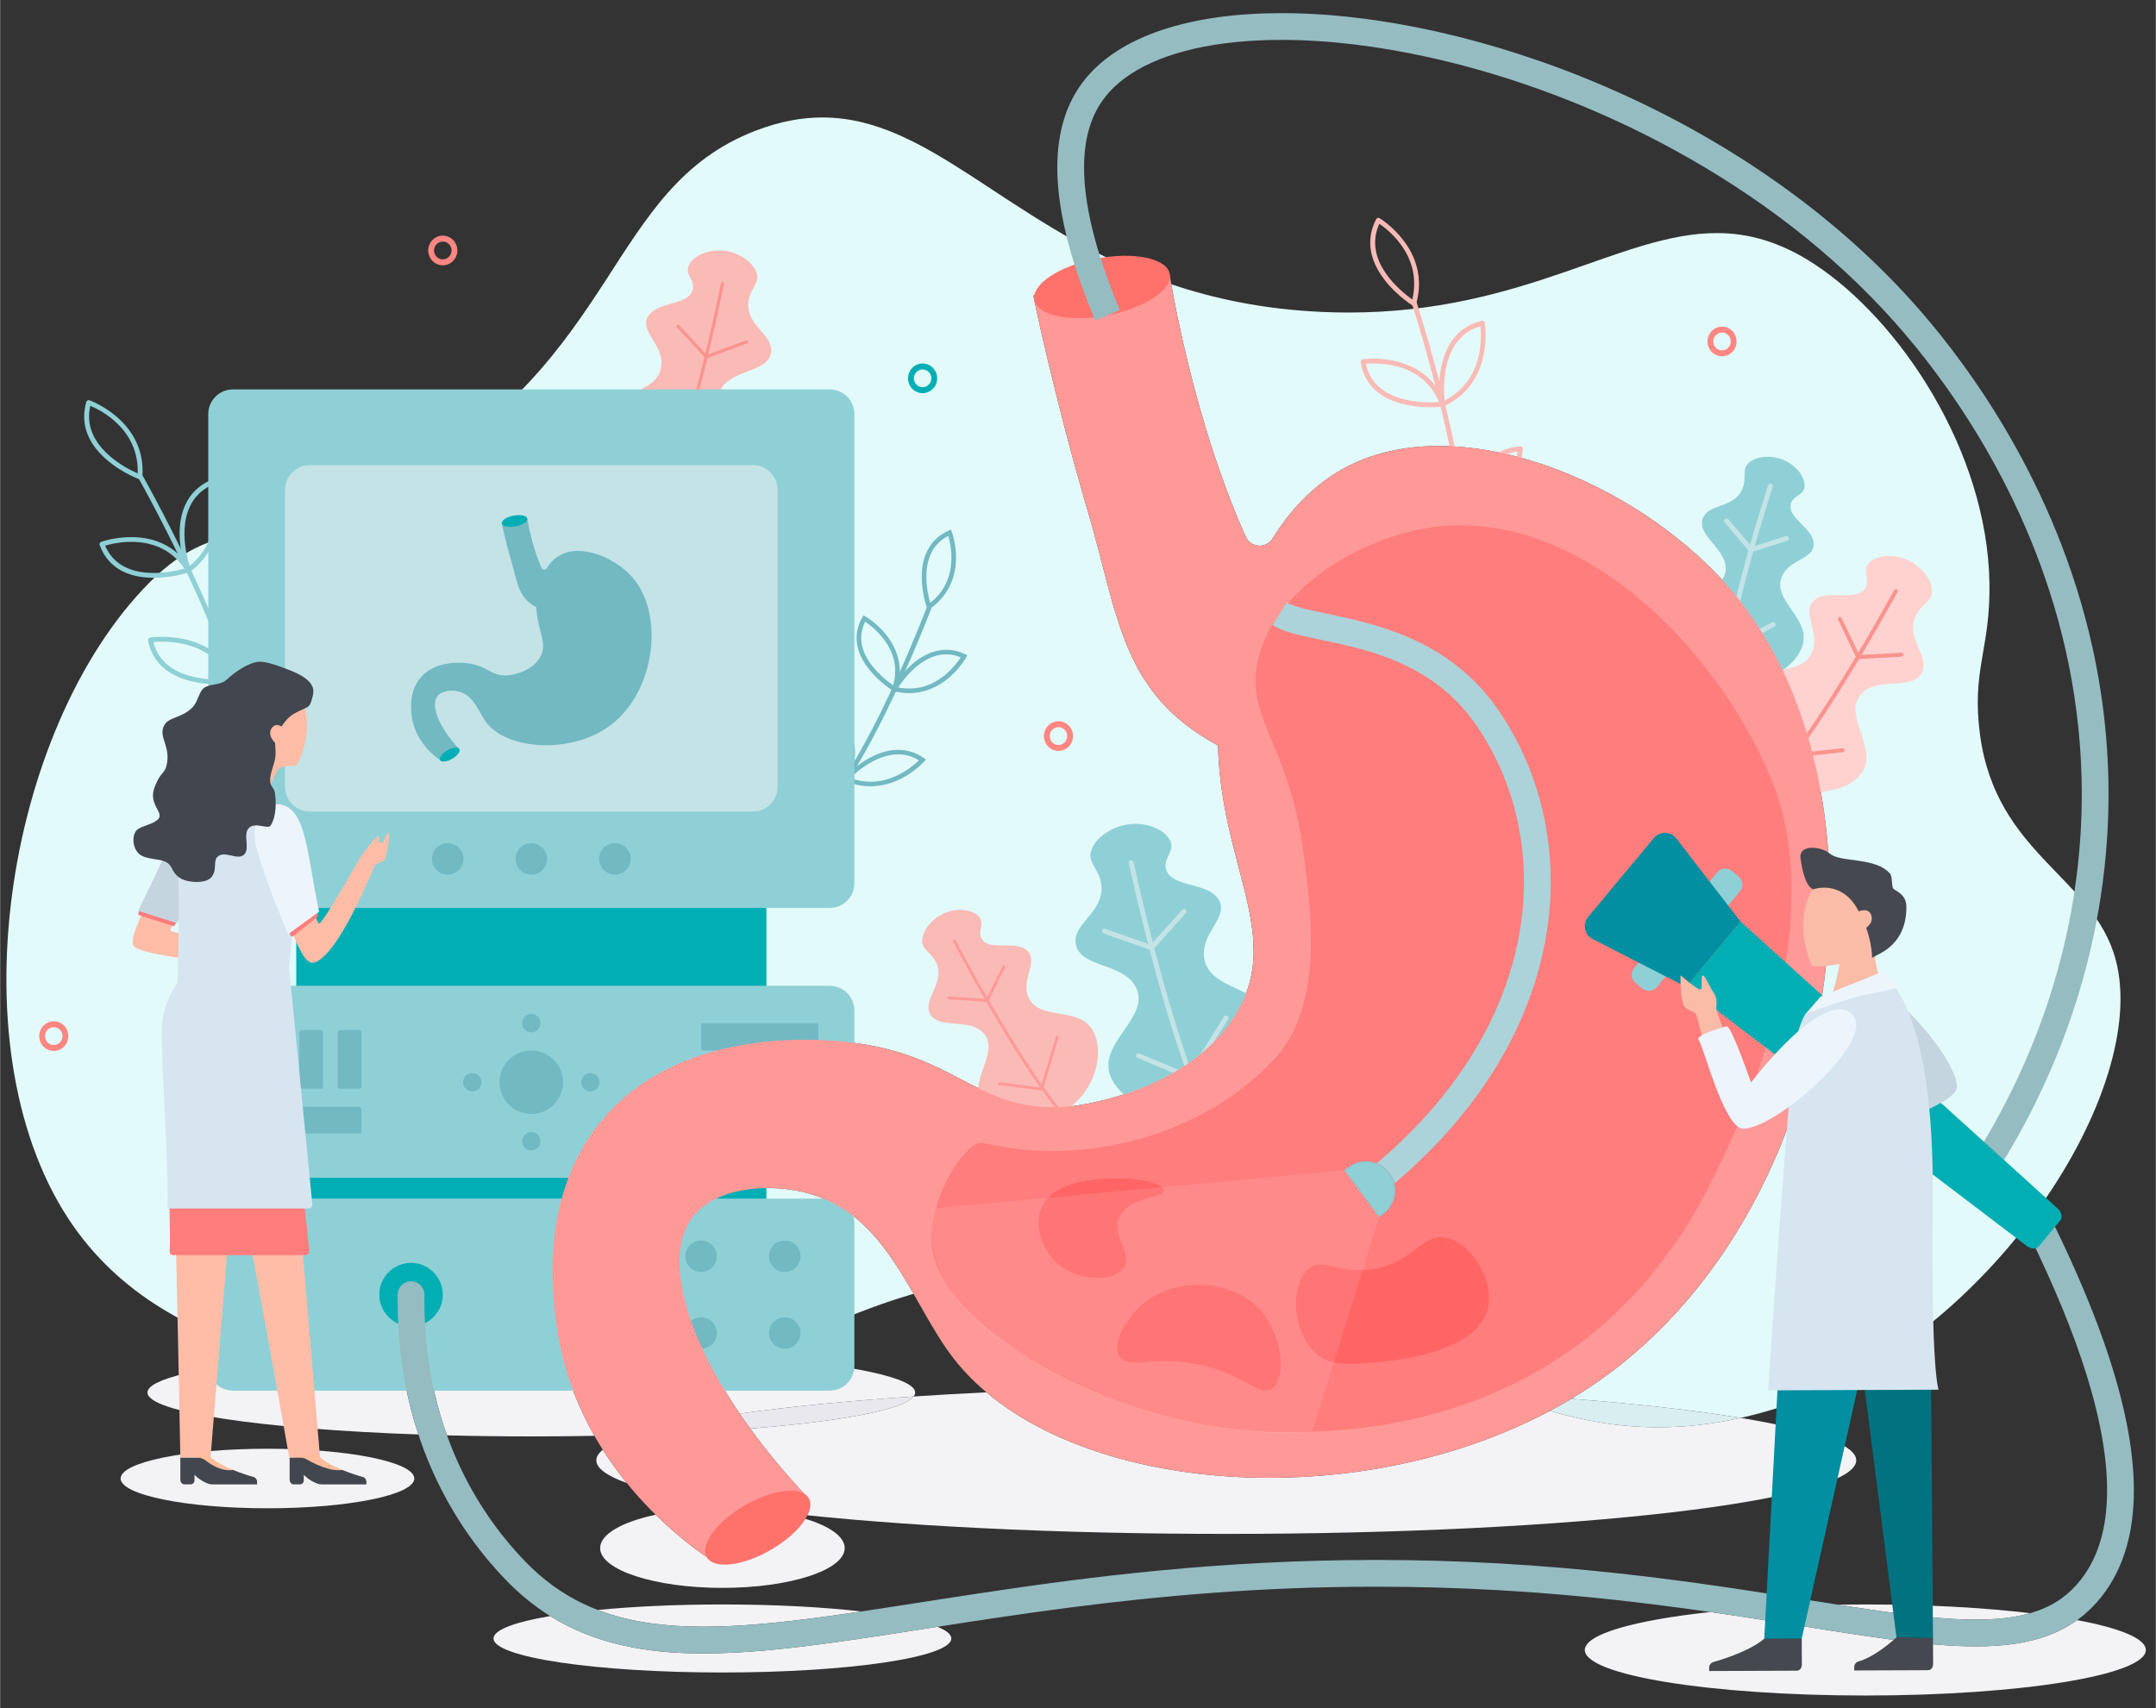 <?xml version="1.0" encoding="UTF-8"?> <!-- Creator: CorelDRAW 2020 (64-Bit) --> <svg xmlns="http://www.w3.org/2000/svg" xmlns:xlink="http://www.w3.org/1999/xlink" xmlns:xodm="http://www.corel.com/coreldraw/odm/2003" xml:space="preserve" width="969px" height="768px" style="shape-rendering:geometricPrecision; text-rendering:geometricPrecision; image-rendering:optimizeQuality; fill-rule:evenodd; clip-rule:evenodd" viewBox="0 0 969 768.11"><rect x="0" y="0" width="969" height="768.11" fill="#333333" stroke="none"/> <defs> <style type="text/css"> <![CDATA[ .fil25 {fill:#017280;fill-rule:nonzero} .fil26 {fill:#018FA1;fill-rule:nonzero} .fil2 {fill:#01AEB3;fill-rule:nonzero} .fil20 {fill:#42464E;fill-rule:nonzero} .fil24 {fill:#45484F;fill-rule:nonzero} .fil8 {fill:#72B9C2;fill-rule:nonzero} .fil5 {fill:#8FD0D6;fill-rule:nonzero} .fil22 {fill:#95BCC1;fill-rule:nonzero} .fil31 {fill:#A0C3C7;fill-rule:nonzero} .fil27 {fill:#ABD3D9;fill-rule:nonzero} .fil9 {fill:#C3E3E6;fill-rule:nonzero} .fil17 {fill:#C5D5E0;fill-rule:nonzero} .fil18 {fill:#D7E5F0;fill-rule:nonzero} .fil11 {fill:#D9EEF1;fill-rule:nonzero} .fil0 {fill:#E3FAFA;fill-rule:nonzero} .fil12 {fill:#E8E8EE;fill-rule:nonzero} .fil19 {fill:#ECF4FC;fill-rule:nonzero} .fil10 {fill:#F3F3F6;fill-rule:nonzero} .fil6 {fill:#FA938E;fill-rule:nonzero} .fil3 {fill:#FABAB6;fill-rule:nonzero} .fil23 {fill:#FABCA7;fill-rule:nonzero} .fil15 {fill:#FF6565;fill-rule:nonzero} .fil13 {fill:#FF716B;fill-rule:nonzero} .fil30 {fill:#FF7575;fill-rule:nonzero} .fil14 {fill:#FF7D7C;fill-rule:nonzero} .fil1 {fill:#FF8681;fill-rule:nonzero} .fil29 {fill:#FF8A89;fill-rule:nonzero} .fil4 {fill:#FF9997;fill-rule:nonzero} .fil28 {fill:#FFA3A2;fill-rule:nonzero} .fil16 {fill:#FFBCA7;fill-rule:nonzero} .fil21 {fill:#FFBD9B;fill-rule:nonzero} .fil7 {fill:#FFD2D0;fill-rule:nonzero} ]]> </style> </defs> <g id="Layer_x0020_1">  <g id="_2117425007472"> <path class="fil0" d="M782.38 637.51c-20.54,-3.39 -46.39,-6.3 -76.13,-8.58 0.39,-0.23 0.77,-0.46 1.15,-0.69 121.84,-73.85 148.88,-269.42 71.63,-361.87 -30.74,-36.79 -85.17,-65.85 -132.27,-65.85 -15.76,0 -30.69,3.25 -43.64,10.56 -13.49,7.61 -23.59,18.91 -31.17,31.06 -1.35,2.17 -3.57,3.23 -5.79,3.23 -2.53,0 -5.05,-1.38 -6.25,-4.04 -4.16,-9.24 -8.14,-19.3 -11.92,-30.16 -12.75,-36.57 -19.48,-71.49 -21.57,-83.38 19.41,6.57 41.48,11.23 67.19,12.43 4.29,0.21 8.48,0.3 12.57,0.3 39.55,0 70.08,-8.93 96.14,-17.87 26.06,-8.93 47.64,-17.86 69.31,-17.86 14.17,0 28.39,3.82 43.91,13.98 37.97,24.86 77.7,83.64 78.66,143.4 0.49,29.88 -8.13,38.91 -4.24,68.13 7.2,54.03 51.01,63.94 60.99,101.19 7.79,29.08 -6.01,71.19 -33.29,109.98 -0.95,-0.59 -2.06,-0.91 -3.18,-0.91 -0.91,0 -1.83,0.21 -2.7,0.64 -2.97,1.5 -4.17,5.11 -2.67,8.08 0.37,0.75 0.74,1.49 1.12,2.24 -27.73,35.73 -66.67,67.28 -110.13,81.17 -6.07,1.94 -11.98,3.53 -17.72,4.82zm-653.77 -26.6c-37.94,-9.56 -72.53,-26.78 -95.45,-59.29 -54.56,-77.4 -30.9,-224.26 33.86,-289.6 33.8,-34.11 53.36,-12.51 113.47,-45.89 98.92,-54.92 91.71,-131.49 159.23,-157.42 10.68,-4.1 20.52,-5.9 29.86,-5.9 47.61,0 82.18,46.61 148.26,71.88l-22.78 3.46 -30.64 4.64c0.29,1.93 9.61,46.47 24.72,97.86 13.76,46.82 14.72,80.95 58.31,104.55 1.18,53.74 29.5,85.93 7.92,120.9 -22.32,36.16 -73.12,41.28 -75.39,41.46 -2.28,0.18 -4.46,0.26 -6.56,0.26 -35.16,0 -45.23,-23.81 -91.44,-29.16 -2.7,-0.31 -10.14,-1.17 -20.23,-1.17 -24.43,0 -64.4,5.04 -90.34,35.1 -29.38,34.03 -23.16,79.74 -21.36,92.98 0.5,3.71 1.15,7.33 1.92,10.85 -4.36,-0.04 -8.77,-0.06 -13.21,-0.06 -16.22,0 -31.91,0.26 -46.8,0.74 -0.81,-7.03 -1.26,-14.44 -1.26,-22.24 0,-0.89 0,-1.79 0.01,-2.69 0.05,-3.32 -2.61,-6.05 -5.93,-6.1 -0.03,0 -0.06,0 -0.08,0 -3.29,0 -5.97,2.64 -6.02,5.94 -0.01,0.96 -0.02,1.91 -0.01,2.85 -0.01,7.92 0.43,15.47 1.24,22.68 -18.85,0.78 -36.17,1.93 -51.3,3.37zm210.71 -0.85c-7.18,-0.59 -14.77,-1.12 -22.71,-1.58 -12.92,-26.93 -14.8,-49.32 -4.99,-61.64 7.06,-8.86 20.29,-12.68 33.57,-12.68 6.18,0 12.36,0.82 17.94,2.35 23.86,6.52 36.3,25.74 47.45,45.2 -28.26,8.31 -49.56,19.39 -71.26,28.35z"></path> <path class="fil1" d="M198.97 108.61c-2.16,0 -3.93,1.8 -3.93,4 0,2.21 1.77,4 3.93,4 2.17,0 3.93,-1.79 3.93,-4 0,-2.2 -1.76,-4 -3.93,-4zm0 10.67c-3.61,0 -6.55,-2.99 -6.55,-6.67 0,-3.67 2.94,-6.66 6.55,-6.66 3.61,0 6.55,2.99 6.55,6.66 0,3.68 -2.94,6.67 -6.55,6.67z"></path> <path class="fil1" d="M475.74 326.95c-2.17,0 -3.94,1.8 -3.94,4 0,2.21 1.77,4 3.94,4 2.16,0 3.92,-1.79 3.92,-4 0,-2.2 -1.76,-4 -3.92,-4zm0 10.66c-3.62,0 -6.56,-2.98 -6.56,-6.66 0,-3.67 2.94,-6.66 6.56,-6.66 3.61,0 6.54,2.99 6.54,6.66 0,3.68 -2.93,6.66 -6.54,6.66z"></path> <path class="fil2" d="M414.65 166.11c-2.17,0 -3.93,1.79 -3.93,4 0,2.2 1.76,3.99 3.93,3.99 2.17,0 3.93,-1.79 3.93,-3.99 0,-2.21 -1.76,-4 -3.93,-4zm0 10.66c-3.61,0 -6.55,-2.99 -6.55,-6.66 0,-3.68 2.94,-6.67 6.55,-6.67 3.61,0 6.55,2.99 6.55,6.67 0,3.67 -2.94,6.66 -6.55,6.66z"></path> <path class="fil1" d="M774 149.52c-2.17,0 -3.93,1.8 -3.93,4 0,2.21 1.76,4 3.93,4 2.16,0 3.93,-1.79 3.93,-4 0,-2.2 -1.77,-4 -3.93,-4zm0 10.67c-3.62,0 -6.55,-2.99 -6.55,-6.67 0,-3.67 2.93,-6.66 6.55,-6.66 3.61,0 6.54,2.99 6.54,6.66 0,3.68 -2.93,6.67 -6.54,6.67z"></path> <path class="fil1" d="M24.11 461.85c-2.17,0 -3.94,1.79 -3.94,4 0,2.2 1.77,3.99 3.94,3.99 2.16,0 3.92,-1.79 3.92,-3.99 0,-2.21 -1.76,-4 -3.92,-4zm0 10.67c-3.62,0 -6.55,-3 -6.55,-6.67 0,-3.68 2.93,-6.67 6.55,-6.67 3.61,0 6.54,2.99 6.54,6.67 0,3.67 -2.93,6.67 -6.54,6.67z"></path> <path class="fil3" d="M422.37 411.63c6.71,-3.96 14.76,-2.89 17.64,0.54 2.76,3.27 -0.94,6.61 1.35,10.13 3.61,5.53 14.7,0.31 20.16,5.01 5.63,4.87 -3.05,13.14 0.81,21.32 4.75,10.04 20.9,4.15 27.94,13.36 6.74,8.82 3.07,28.76 -12.27,37.73 -13.54,7.93 -31.64,4.65 -36.83,-3.82 -6.07,-9.9 8.14,-22.52 1.16,-31.05 -6.27,-7.66 -21,-1.5 -24.48,-9.4 -2.9,-6.6 6.51,-12.95 3.26,-21.79 -2.14,-5.8 -7.38,-6.29 -6.58,-11.73 0.55,-3.75 3.68,-7.84 7.84,-10.3z"></path> <path class="fil4" d="M494.66 515.41c0,0.04 -0.01,0.08 -0.03,0.13 -0.11,0.32 -0.46,0.5 -0.79,0.39 -8.8,-2.92 -22.49,-19.4 -40.7,-48.97 -13.52,-21.95 -24.63,-43.33 -24.74,-43.54 -0.16,-0.31 -0.04,-0.69 0.27,-0.85 0.31,-0.17 0.69,-0.04 0.85,0.26 0.44,0.86 44.33,85.13 64.72,91.91 0.28,0.09 0.45,0.37 0.42,0.67z"></path> <path class="fil4" d="M475.73 466.55l-0.02 0.11 -6.98 23.18c-0.08,0.3 -0.37,0.49 -0.68,0.44l-18.95 -2.42c-0.34,-0.04 -0.59,-0.33 -0.55,-0.7 0.05,-0.35 0.37,-0.59 0.71,-0.55l18.42 2.35 6.82 -22.66c0.1,-0.34 0.45,-0.53 0.79,-0.43 0.29,0.09 0.47,0.38 0.44,0.68z"></path> <path class="fil4" d="M451.8 434.71c-0.01,0.06 -0.03,0.13 -0.06,0.2l-7.56 15.19c-0.11,0.23 -0.35,0.37 -0.61,0.35l-17.33 -1.23c-0.35,-0.02 -0.61,-0.32 -0.58,-0.67 0.02,-0.34 0.32,-0.61 0.67,-0.58l16.91 1.19 7.37 -14.81c0.15,-0.31 0.53,-0.44 0.84,-0.28 0.25,0.12 0.38,0.38 0.35,0.64z"></path> <path class="fil5" d="M108.35 346.32c0.12,0.13 0.28,0.24 0.46,0.3 0.58,0.19 1.2,-0.13 1.38,-0.7 4.41,-13.37 -2.06,-39.74 -19.23,-78.37 -12.73,-28.63 -26.92,-53.72 -27.06,-53.97 -0.3,-0.53 -0.97,-0.71 -1.49,-0.42 -0.53,0.3 -0.71,0.97 -0.41,1.49 0.56,1 56.27,99.79 46.12,130.59 -0.13,0.39 -0.03,0.8 0.23,1.08z"></path> <path class="fil5" d="M40.52 182.46c-4.11,17.9 15.79,27.97 21.31,30.4 0.62,-19.93 -16.65,-28.46 -21.31,-30.4zm-1.81 -1.76c0.09,-0.29 0.28,-0.53 0.55,-0.67 0.27,-0.14 0.58,-0.16 0.86,-0.06 0.26,0.09 25.72,9.19 23.81,34.57 -0.02,0.34 -0.21,0.65 -0.5,0.83 -0.29,0.19 -0.64,0.23 -0.96,0.11 -0.18,-0.06 -10.54,-3.96 -17.79,-11.87 -5.14,-5.6 -8.71,-13.22 -5.97,-22.91z"></path> <path class="fil5" d="M60.26 243.65c-5.9,-0.21 -10.95,1.06 -13.08,1.69 7.28,16.95 29.89,11.93 35.69,10.32 -5.23,-7.63 -12.83,-11.67 -22.61,-12.01zm-15.55 1.39c-0.1,-0.27 -0.09,-0.57 0.03,-0.83 0.12,-0.27 0.34,-0.47 0.61,-0.57 0.27,-0.1 26.68,-9.57 40.17,12.07 0.17,0.29 0.21,0.64 0.1,0.95 -0.11,0.31 -0.36,0.56 -0.68,0.67 -0.27,0.09 -24.02,7.95 -35.82,-4.92 -1.79,-1.95 -3.3,-4.37 -4.41,-7.37z"></path> <path class="fil5" d="M85.14 254.48c15.48,-12.55 10.65,-31.2 9.07,-35.99 -16.23,8.59 -10.85,30.23 -9.07,35.99zm-1.57 2.2c-0.12,-0.31 -11.2,-30.44 10.79,-40.71 0.27,-0.13 0.59,-0.14 0.87,-0.03 0.28,0.12 0.5,0.34 0.61,0.62 0.1,0.25 9.85,25.46 -10.6,40.61 -0.28,0.2 -0.63,0.27 -0.96,0.17 -0.19,-0.06 -0.36,-0.16 -0.5,-0.31 -0.09,-0.1 -0.16,-0.22 -0.21,-0.35z"></path> <path class="fil5" d="M68.88 288.68c4.47,17.9 28.11,17.2 34.26,16.7 -8.43,-17.9 -29.14,-17.17 -34.26,-16.7zm-2.4 -0.74c-0.06,-0.29 0.01,-0.59 0.18,-0.83 0.16,-0.25 0.43,-0.41 0.72,-0.46 0.28,-0.04 28.62,-4.27 38.38,19.25 0.13,0.31 0.11,0.67 -0.06,0.96 -0.17,0.3 -0.47,0.5 -0.8,0.54 -0.28,0.04 -22.44,2.91 -33.21,-8.83 -2.47,-2.7 -4.35,-6.18 -5.21,-10.63z"></path> <path class="fil5" d="M105.66 304.58c17,-9.73 16.67,-29.11 16.26,-34.24 -17.33,5.86 -16.76,28.09 -16.26,34.24zm-1.99 1.9c-0.05,-0.32 -4.42,-32.1 18.9,-38.62 0.3,-0.09 0.62,-0.04 0.89,0.13 0.26,0.17 0.44,0.44 0.48,0.75 0.05,0.27 3.91,26.97 -18.69,38.55 -0.32,0.16 -0.69,0.16 -1,0 -0.12,-0.06 -0.22,-0.14 -0.31,-0.23 -0.14,-0.16 -0.24,-0.36 -0.27,-0.58z"></path> <path class="fil3" d="M328.13 113.23c-8.36,-2.12 -16.58,1.52 -18.58,6.05 -1.92,4.33 3.05,6.73 1.71,11.19 -2.12,6.99 -15.53,4.89 -19.87,11.59 -4.47,6.92 7.33,13.01 5.76,22.91 -1.93,12.14 -20.92,10.9 -25.54,22.87 -4.43,11.47 5.67,31.52 24.76,36.3 16.85,4.21 35.06,-4.9 37.95,-15.51 3.38,-12.4 -15.64,-21.4 -10.87,-32.64 4.28,-10.09 21.85,-8.12 23.09,-17.59 1.04,-7.92 -10.94,-11.74 -10.23,-22.14 0.47,-6.84 5.89,-8.99 3.36,-14.52 -1.75,-3.81 -6.36,-7.19 -11.54,-8.51z"></path> <path class="fil6" d="M283.53 245.98c0.02,0.04 0.04,0.08 0.07,0.12 0.22,0.32 0.65,0.4 0.97,0.18 8.44,-5.84 17.87,-27.61 28.04,-64.69 7.55,-27.53 12.72,-53.7 12.77,-53.96 0.08,-0.38 -0.17,-0.75 -0.55,-0.82 -0.38,-0.07 -0.74,0.17 -0.82,0.55 -0.2,1.04 -20.68,104.24 -40.23,117.77 -0.28,0.19 -0.38,0.55 -0.25,0.85z"></path> <path class="fil6" d="M304.02 146.89c0.03,0.08 0.07,0.14 0.13,0.21l12.75 13.79c0.19,0.21 0.49,0.28 0.76,0.18l18.03 -6.68c0.37,-0.13 0.55,-0.54 0.42,-0.9 -0.13,-0.36 -0.54,-0.54 -0.9,-0.41l-17.6 6.52 -12.43 -13.45c-0.27,-0.28 -0.71,-0.3 -0.99,-0.04 -0.22,0.21 -0.28,0.52 -0.17,0.78z"></path> <path class="fil7" d="M859.72 252.98c-7.45,-4.57 -16.5,-3.52 -19.8,0.27 -3.16,3.62 0.93,7.43 -1.71,11.34 -4.15,6.13 -16.5,0.07 -22.71,5.25 -6.41,5.35 3.19,14.79 -1.32,23.9 -5.5,11.17 -23.51,4.26 -31.58,14.46 -7.72,9.77 -3.98,32.21 13.06,42.56 15.04,9.15 35.4,5.8 41.39,-3.6 7,-10.98 -8.71,-25.4 -0.72,-34.85 7.17,-8.48 23.59,-1.29 27.64,-10.08 3.37,-7.36 -7.07,-14.66 -3.25,-24.51 2.51,-6.47 8.4,-6.92 7.61,-13.04 -0.55,-4.21 -3.99,-8.86 -8.61,-11.7z"></path> <path class="fil6" d="M780.94 367.35c-1.16,0.65 -2.26,1.15 -3.3,1.47 -0.47,0.15 -0.97,-0.11 -1.12,-0.58 -0.14,-0.47 0.12,-0.97 0.59,-1.11 22.92,-7.21 73.71,-100.85 74.23,-101.8 0.23,-0.43 0.77,-0.59 1.19,-0.36 0.44,0.23 0.59,0.77 0.36,1.2 -0.13,0.24 -13,24.02 -28.57,48.4 -18.82,29.44 -33.39,47.16 -43.38,52.78z"></path> <path class="fil6" d="M828.66 338.07c-0.11,0.06 -0.22,0.1 -0.34,0.11l-21.3 2.36c-0.44,0.05 -0.84,-0.22 -0.95,-0.64l-7.39 -26.14c-0.14,-0.47 0.14,-0.96 0.61,-1.09 0.47,-0.14 0.96,0.14 1.09,0.61l7.19 25.41 20.56 -2.27c0.48,-0.06 0.92,0.29 0.97,0.78 0.04,0.37 -0.15,0.7 -0.44,0.87z"></path> <path class="fil6" d="M855.07 295.15c-0.12,0.07 -0.24,0.11 -0.39,0.11l-19.46 1.05c-0.36,0.02 -0.7,-0.18 -0.84,-0.5l-8.21 -17.19c-0.21,-0.44 -0.01,-0.97 0.42,-1.18 0.45,-0.21 0.98,-0.02 1.19,0.42l7.94 16.65 18.87 -1.02c0.49,-0.02 0.9,0.35 0.93,0.84 0.01,0.35 -0.17,0.66 -0.45,0.82z"></path> <path class="fil8" d="M357.44 375.43l-0.76 -1.93c25.61,-10.12 59.8,-100.28 60.14,-101.19l1.94 0.73c-0.08,0.23 -8.75,23.17 -20.53,47.09 -15.9,32.28 -29.62,50.88 -40.79,55.3z"></path> <path class="fil8" d="M426.19 240.94c-6.48,3.33 -9.79,9.45 -9.85,18.21 -0.03,5.09 1.09,9.72 1.72,11.93 6.1,-4.82 9.31,-11.38 9.52,-19.51 0.13,-4.76 -0.85,-8.78 -1.39,-10.63zm-9.19 33.49l-0.46 -1.29c-0.1,-0.26 -2.31,-6.54 -2.27,-13.95 0.05,-9.99 4.24,-17.13 12.11,-20.64l1 -0.45 0.39 1.03c0.09,0.22 2.06,5.52 1.89,12.42 -0.16,6.43 -2.29,15.48 -11.54,22.08l-1.12 0.8z"></path> <path class="fil8" d="M388.84 279.54c-3.26,6.49 -2.11,13.29 3.45,20.21 3.27,4.08 7.24,7.08 9.14,8.4 2.08,-7.51 0.56,-14.61 -4.52,-21.13 -3,-3.86 -6.47,-6.41 -8.07,-7.48zm13.76 31.81l-1.12 -0.68c-0.25,-0.15 -6.08,-3.75 -10.78,-9.58 -6.35,-7.89 -7.44,-16.03 -3.14,-23.54l0.52 -0.9 0.89 0.52c0.22,0.12 5.28,3.06 9.58,8.58 5.74,7.37 7.28,15.79 4.45,24.36l-0.4 1.24z"></path> <path class="fil8" d="M403.67 309.09c7.67,1.47 14.74,-0.41 21.04,-5.6 3.67,-3.01 6.05,-6.35 7.08,-7.96 -6.75,-2.73 -13.54,-1.23 -20.22,4.45 -3.87,3.3 -6.64,7.18 -7.9,9.11zm4.88 2.54c-2.13,0 -4.39,-0.25 -6.77,-0.84l-1.34 -0.32 0.68 -1.19c0.14,-0.25 3.44,-6.03 9.07,-10.84 7.6,-6.5 15.74,-7.99 23.54,-4.32l1 0.46 -0.52 0.97c-0.12,0.21 -2.84,5.16 -8.18,9.55 -3.89,3.2 -9.8,6.53 -17.48,6.53z"></path> <path class="fil8" d="M372.32 317.32c-4.27,5.89 -4.25,12.94 0.08,20.95 2.55,4.72 5.95,8.49 7.61,10.19 3.26,-7.06 2.94,-14.45 -0.96,-21.97 -2.32,-4.48 -5.32,-7.76 -6.73,-9.17zm8.29 34.55l-1 -0.9c-0.22,-0.2 -5.36,-4.92 -9.01,-11.67 -4.94,-9.12 -4.66,-17.48 0.79,-24.18l0.68 -0.83 0.81 0.7c0.19,0.17 4.67,4.12 7.98,10.49 4.42,8.5 4.55,17.22 0.37,25.2l-0.62 1.19z"></path> <path class="fil8" d="M382.13 349.81c7.31,2.69 14.74,2.13 22.1,-1.65 4.27,-2.19 7.36,-4.94 8.77,-6.31 -6.24,-3.78 -13.38,-3.54 -21.22,0.74 -4.48,2.44 -7.98,5.59 -9.65,7.22zm9.09 3.72c-3.51,0 -7.31,-0.67 -11.32,-2.37l-1.33 -0.57 0.97 -1.08c0.18,-0.21 4.65,-5.15 11.25,-8.74 8.89,-4.85 17.34,-4.84 24.42,0.04l0.96 0.67 -0.77 0.87c-0.16,0.18 -3.91,4.39 -10.15,7.62 -3.58,1.84 -8.41,3.56 -14.03,3.56z"></path> <path class="fil5" d="M504.13 371.24c9.72,-2.64 19.38,1.45 21.81,6.71 2.32,5.02 -3.44,7.91 -1.79,13.09 2.6,8.12 18.23,5.42 23.41,13.16 5.36,7.99 -8.3,15.32 -6.29,26.85 2.48,14.14 24.63,12.33 30.25,26.22 5.38,13.3 -6.03,36.9 -28.22,42.84 -19.59,5.23 -41.03,-5.06 -44.6,-17.39 -4.18,-14.41 17.86,-25.28 12.08,-38.31 -5.19,-11.7 -25.67,-9.06 -27.29,-20.1 -1.36,-9.23 12.55,-13.91 11.52,-26.04 -0.67,-7.97 -7.04,-10.38 -4.19,-16.88 1.98,-4.48 7.28,-8.52 13.31,-10.15z"></path> <path class="fil9" d="M507.33 388.05c0.01,0.01 6.48,30.39 15.93,62.78 4.72,16.19 10.18,32.88 15.96,46.55 2.9,6.84 5.87,12.92 8.88,17.82 1.5,2.45 3.02,4.61 4.56,6.43 1.53,1.81 3.08,3.28 4.68,4.34 0.5,0.34 1.18,0.2 1.52,-0.3 0.34,-0.51 0.2,-1.19 -0.3,-1.52 -1.36,-0.91 -2.78,-2.24 -4.22,-3.95 -2.71,-3.18 -5.47,-7.67 -8.21,-13.07 -4.79,-9.44 -9.48,-21.65 -13.82,-34.64 -6.52,-19.48 -12.23,-40.71 -16.3,-57.07 -2.04,-8.18 -3.67,-15.14 -4.8,-20.05 -0.56,-2.46 -0.99,-4.4 -1.28,-5.74 -0.15,-0.66 -0.26,-1.17 -0.34,-1.51 -0.07,-0.35 -0.11,-0.53 -0.11,-0.53 -0.13,-0.59 -0.71,-0.97 -1.3,-0.84 -0.6,0.12 -0.97,0.7 -0.85,1.3z"></path> <path class="fil9" d="M550.15 457.09l-16.14 25.72 -21.93 -9.15c-0.56,-0.24 -1.21,0.03 -1.44,0.59 -0.24,0.56 0.03,1.2 0.59,1.43l22.79 9.51c0.5,0.21 1.07,0.03 1.36,-0.43l16.63 -26.51c0.32,-0.51 0.17,-1.19 -0.34,-1.51 -0.52,-0.32 -1.2,-0.17 -1.52,0.35z"></path> <path class="fil9" d="M495.98 419.69l21.18 7.47c0.42,0.15 0.89,0.02 1.19,-0.31l14.63 -16.35c0.4,-0.45 0.36,-1.14 -0.09,-1.55 -0.45,-0.4 -1.15,-0.36 -1.55,0.09l-14.14 15.8 -20.49 -7.22c-0.57,-0.2 -1.2,0.1 -1.4,0.67 -0.2,0.57 0.1,1.2 0.67,1.4z"></path> <path class="fil5" d="M799.32 206c7.4,1.99 12.18,8.39 11.76,12.78 -0.41,4.19 -5.3,3.87 -6.2,7.91 -1.41,6.34 9.89,10.56 10.32,17.63 0.45,7.31 -11.33,6.88 -14.43,15.23 -3.81,10.23 11.44,17.55 9.8,28.83 -1.57,10.81 -18.13,21.93 -34.98,17.31 -14.88,-4.08 -25.01,-19.07 -22.63,-28.54 2.79,-11.07 21.44,-9.75 22.64,-20.53 1.08,-9.68 -13.38,-15.81 -10.2,-23.68 2.64,-6.59 13.58,-4.32 17.55,-12.69 2.62,-5.49 -0.64,-9.52 3.74,-12.69 3.01,-2.19 8.04,-2.8 12.63,-1.56z"></path> <path class="fil9" d="M794.72 218.19c0,0.01 -5.51,16.7 -11.02,37.27 -2.75,10.28 -5.51,21.53 -7.58,32.16 -2.06,10.63 -3.45,20.62 -3.45,28.46 0,2.51 0.14,4.8 0.45,6.83 0.32,2.02 0.8,3.8 1.53,5.27 0.26,0.55 0.92,0.78 1.46,0.51 0.55,-0.26 0.78,-0.92 0.5,-1.47 -0.58,-1.2 -1.02,-2.77 -1.32,-4.65 -0.28,-1.88 -0.42,-4.07 -0.42,-6.49 0,-7.58 1.36,-17.49 3.41,-28.04 3.08,-15.84 7.72,-33.14 11.58,-46.47 1.93,-6.66 3.67,-12.34 4.93,-16.35 0.62,-2 1.13,-3.59 1.48,-4.67 0.17,-0.55 0.31,-0.96 0.41,-1.25 0.08,-0.28 0.13,-0.42 0.13,-0.42 0.19,-0.58 -0.12,-1.2 -0.69,-1.39 -0.59,-0.19 -1.21,0.12 -1.4,0.7z"></path> <path class="fil9" d="M796.48 279.83l-20.28 10.59 -10.76 -14.25c-0.36,-0.48 -1.05,-0.58 -1.54,-0.21 -0.48,0.36 -0.58,1.05 -0.22,1.54l11.33 14.99c0.32,0.43 0.91,0.56 1.38,0.31l21.11 -11.03c0.54,-0.28 0.74,-0.94 0.46,-1.48 -0.28,-0.54 -0.94,-0.75 -1.48,-0.46z"></path> <path class="fil9" d="M775.17 234.87l11.05 13.04c0.29,0.34 0.75,0.47 1.18,0.33l15.88 -5.12c0.58,-0.19 0.89,-0.81 0.71,-1.39 -0.19,-0.57 -0.8,-0.89 -1.39,-0.7l-15.18 4.89 -10.58 -12.47c-0.38,-0.46 -1.08,-0.52 -1.54,-0.13 -0.47,0.4 -0.52,1.09 -0.13,1.55z"></path> <path class="fil3" d="M653.67 274.73c0.1,0.15 0.23,0.29 0.4,0.38 0.52,0.3 1.19,0.12 1.49,-0.4 6.99,-12.23 5.92,-39.36 -3.19,-80.64 -6.74,-30.6 -15.63,-58.02 -15.72,-58.29 -0.2,-0.57 -0.81,-0.89 -1.38,-0.7 -0.57,0.19 -0.89,0.8 -0.7,1.38 0.35,1.08 35.19,109.02 19.09,137.16 -0.2,0.36 -0.19,0.78 0.01,1.11z"></path> <path class="fil3" d="M619.96 100.62c-7.61,16.71 9.88,30.56 14.81,34.04 4.59,-19.4 -10.63,-31.21 -14.81,-34.04zm-1.42 -2.08c0.14,-0.27 0.38,-0.47 0.67,-0.55 0.29,-0.09 0.6,-0.05 0.86,0.11 0.23,0.14 23.35,14.14 16.42,38.63 -0.1,0.33 -0.34,0.59 -0.66,0.72 -0.32,0.12 -0.68,0.09 -0.97,-0.09 -0.16,-0.1 -9.53,-5.99 -15.05,-15.18 -3.91,-6.52 -5.89,-14.7 -1.27,-23.64z"></path> <path class="fil3" d="M627.07 164.52c-5.74,-1.38 -10.94,-1.15 -13.15,-0.96 3.74,18.06 26.9,17.67 32.91,17.25 -3.61,-8.52 -10.25,-14 -19.76,-16.29zm-15.52 -1.74c-0.04,-0.29 0.03,-0.58 0.2,-0.82 0.17,-0.23 0.43,-0.39 0.72,-0.43 0.27,-0.04 28.05,-4.04 36.94,19.86 0.11,0.31 0.08,0.66 -0.09,0.95 -0.18,0.28 -0.47,0.47 -0.8,0.51 -0.29,0.04 -25.13,2.99 -34.11,-11.98 -1.37,-2.26 -2.36,-4.94 -2.86,-8.09z"></path> <path class="fil3" d="M649.28 180.11c17.68,-9.21 16.67,-28.45 16.08,-33.46 -17.61,5.17 -16.67,27.46 -16.08,33.46zm-1.98 1.83c-0.05,-0.32 -4.89,-32.06 18.71,-37.73 0.3,-0.07 0.61,-0.01 0.86,0.15 0.25,0.17 0.42,0.43 0.48,0.72 0.04,0.27 4.56,26.92 -18.51,37.68 -0.31,0.14 -0.67,0.14 -0.97,-0.03 -0.18,-0.09 -0.32,-0.23 -0.43,-0.4 -0.07,-0.12 -0.12,-0.25 -0.14,-0.39z"></path> <path class="fil3" d="M626.51 210.36c0.81,18.44 24.11,22.47 30.24,23.22 -4.69,-19.23 -25.12,-22.66 -30.24,-23.22zm-2.2 -1.2c0,-0.3 0.13,-0.58 0.34,-0.78 0.22,-0.21 0.5,-0.32 0.8,-0.3 0.29,0.01 28.9,1.53 33.76,26.53 0.06,0.33 -0.03,0.68 -0.25,0.93 -0.23,0.25 -0.56,0.39 -0.9,0.37 -0.27,-0.02 -22.56,-1.64 -30.76,-15.3 -1.89,-3.14 -3.03,-6.91 -2.99,-11.45z"></path> <path class="fil3" d="M659.38 233.3c18.61,-6.14 22.14,-25.19 22.77,-30.3 -18.15,2.28 -22.04,24.17 -22.77,30.3zm-2.34 1.46c0.02,-0.33 2.09,-32.34 26.24,-34.07 0.32,-0.02 0.62,0.09 0.85,0.31 0.22,0.22 0.34,0.52 0.32,0.83 -0.01,0.27 -1.56,27.21 -26.02,34.04 -0.34,0.09 -0.7,0.02 -0.98,-0.2 -0.1,-0.08 -0.19,-0.18 -0.25,-0.29 -0.11,-0.19 -0.17,-0.4 -0.16,-0.62z"></path> <path class="fil10" d="M551.15 689.67c-77.4,0 -147.56,-3.63 -198.67,-9.51 3.55,-2.23 7.1,-4.46 10.65,-6.69 -9.92,-10.51 -18.59,-20.97 -25.99,-31.16 40.8,-3.24 68.77,-8.45 73.46,-14.42 10.5,-0.7 21.43,-1.33 32.72,-1.87 29.75,25.04 76.93,38.43 127.19,38.43 42.76,0 87.74,-9.68 126.15,-30.11 15.35,4.55 31.34,7.39 48.64,7.39 11.69,0 23.97,-1.29 37.08,-4.22 32.71,5.39 51.94,11.98 51.94,19.09 0,18.27 -126.78,33.07 -283.17,33.07zm-269.48 -22.88c-8.89,-3.22 -13.69,-6.64 -13.69,-10.19 0,-1.61 1,-3.21 2.92,-4.76 3.44,5.42 7.08,10.4 10.77,14.95z"></path> <path class="fil11" d="M745.3 641.73c-17.3,0 -33.29,-2.84 -48.64,-7.39 3.25,-1.73 6.45,-3.53 9.59,-5.41 29.74,2.28 55.59,5.19 76.13,8.58 -13.11,2.93 -25.39,4.22 -37.08,4.22z"></path> <path class="fil10" d="M838.41 762.33c-69.64,0 -126.09,-9.16 -126.09,-20.47 0,-7.13 22.43,-13.4 56.47,-17.07 11.28,1.62 21.97,3.28 32.1,4.88 17.68,2.8 33.66,5.43 48.13,7.37 14.46,1.94 27.4,3.2 39.08,3.2 6,0 11.65,-0.34 16.99,-1.1 8.03,-1.14 15.39,-3.26 22.02,-6.71 2.26,-1.18 4.43,-2.51 6.49,-4 19.25,3.6 30.9,8.29 30.9,13.43 0,11.31 -56.45,20.47 -126.09,20.47zm49.66 -34.12c-10.79,0 -23.28,-1.19 -37.46,-3.1 -7.68,-1.02 -15.86,-2.26 -24.55,-3.62 4.07,-0.07 8.18,-0.1 12.35,-0.1 27.71,0 53.35,1.45 74.16,3.91 -2.34,0.68 -4.82,1.23 -7.44,1.67 -5.12,0.84 -10.78,1.24 -17.01,1.24 -0.01,0 -0.02,0 -0.02,0 -0.01,0 -0.02,0 -0.03,0z"></path> <path class="fil10" d="M324.66 751.98c-56.82,0 -102.89,-6.85 -102.89,-15.3 0,-3.86 9.61,-7.38 25.47,-10.07 9.82,6.13 20.41,10.32 31.72,12.97 11.64,2.72 24.04,3.84 37.3,3.84 17.4,0 36.3,-1.92 57.06,-4.75 15,-2.04 30.97,-4.57 48.03,-7.23 4.01,1.64 6.21,3.4 6.21,5.24 0,8.45 -46.07,15.3 -102.9,15.3zm-8.37 -20.6c-0.01,0 -0.02,0 -0.03,0 -8.39,0.01 -16.29,-0.47 -23.73,-1.51 -8.55,-1.2 -16.49,-3.15 -23.92,-6.01 16.12,-1.56 35.38,-2.47 56.05,-2.47 23.52,0 45.19,1.17 62.52,3.15 -5.29,0.78 -10.45,1.53 -15.48,2.21 -20.49,2.8 -38.9,4.63 -55.41,4.63z"></path> <path class="fil10" d="M324.66 713.94c-30.35,0 -54.97,-8.01 -54.97,-17.89 0,-6.28 9.93,-11.8 24.95,-15 11.06,10.87 20.77,17.56 24.51,20.06 10.93,-6.87 21.86,-13.74 32.79,-20.61 16.54,3.09 27.69,8.89 27.69,15.55 0,9.88 -24.6,17.89 -54.97,17.89z"></path> <path class="fil10" d="M238.76 645.83c-13.02,0 -25.71,-0.16 -37.9,-0.47 -2.11,-5.85 -3.98,-12.09 -5.52,-18.74 -0.42,-1.81 -0.81,-3.65 -1.19,-5.53 16.21,1.39 32.19,2.19 47.34,2.96 3.28,0.16 8.82,0.84 16.08,1.23 2.75,7.28 6,14.04 9.55,20.29 -9.23,0.17 -18.7,0.26 -28.36,0.26zm-50.76 -0.87c-70.52,-2.47 -121.78,-9.98 -121.78,-18.86 0,-6.11 24.27,-11.57 62.39,-15.19 17.26,4.35 35.22,7.11 53.08,9 1.6,8.95 3.75,17.31 6.31,25.05z"></path> <path class="fil11" d="M257.57 625.28c-7.26,-0.39 -12.8,-1.07 -16.08,-1.23 -15.15,-0.77 -31.13,-1.57 -47.34,-2.96 -0.88,-4.48 -1.62,-9.15 -2.19,-13.99 14.89,-0.48 30.58,-0.74 46.8,-0.74 4.44,0 8.85,0.02 13.21,0.06 1.46,6.63 3.36,12.92 5.6,18.86zm-75.88 -5.37c-17.86,-1.89 -35.82,-4.65 -53.08,-9 15.13,-1.44 32.45,-2.59 51.3,-3.37 0.47,4.25 1.07,8.37 1.78,12.37z"></path> <path class="fil10" d="M332.41 635.6c-4.33,-6.37 -8.16,-12.61 -11.46,-18.66 6.26,-2.06 12.33,-4.39 18.37,-6.88 43.59,3.58 71.98,9.43 71.98,16.04 0,0.6 -0.24,1.2 -0.7,1.79 -29.92,2 -56.41,4.62 -78.19,7.71z"></path> <path class="fil11" d="M320.95 616.94c-1.57,-2.86 -3.01,-5.69 -4.34,-8.46 7.94,0.46 15.53,0.99 22.71,1.58 -6.04,2.49 -12.11,4.82 -18.37,6.88z"></path> <path class="fil12" d="M337.14 642.31c-1.64,-2.25 -3.22,-4.49 -4.73,-6.71 21.78,-3.09 48.27,-5.71 78.19,-7.71 -4.69,5.97 -32.66,11.18 -73.46,14.42z"></path> <path class="fil10" d="M120.16 678.15c-36.46,0 -66.01,-6 -66.01,-13.39 0,-7.39 29.55,-13.38 66.01,-13.38 36.45,0 66,5.99 66,13.38 0,7.39 -29.55,13.39 -66,13.39z"></path> <path class="fil2" d="M133.1 448.4l211.32 0 0 -65.67 -211.32 0 0 65.67z"></path> <path class="fil5" d="M104.64 408.23l268.24 0c6.13,0 11.1,-4.97 11.1,-11.11l0 -210.92c0,-6.14 -4.97,-11.11 -11.1,-11.11l-268.24 0c-6.13,0 -11.1,4.97 -11.1,11.11l0 210.92c0,6.14 4.97,11.11 11.1,11.11z"></path> <path class="fil9" d="M139.16 364.89l199.2 0c6.14,0 11.11,-4.98 11.11,-11.11l0 -133.53c0,-6.14 -4.97,-11.11 -11.11,-11.11l-199.2 0c-6.13,0 -11.11,4.97 -11.11,11.11l0 133.53c0,6.13 4.98,11.11 11.11,11.11z"></path> <path class="fil2" d="M133.1 574.67l211.32 0 0 -65.66 -211.32 0 0 65.66z"></path> <path class="fil5" d="M104.64 529.56l268.24 0c6.13,0 11.1,-4.97 11.1,-11.1l0 -64.12c0,-6.13 -4.97,-11.11 -11.1,-11.11l-268.24 0c-6.13,0 -11.1,4.98 -11.1,11.11l0 64.12c0,6.13 4.97,11.1 11.1,11.1z"></path> <path class="fil5" d="M104.64 625.25l268.24 0c6.13,0 11.1,-4.97 11.1,-11.1l0 -64.12c0,-6.13 -4.97,-11.1 -11.1,-11.1l-268.24 0c-6.13,0 -11.1,4.97 -11.1,11.1l0 64.12c0,6.13 4.97,11.1 11.1,11.1z"></path> <path class="fil8" d="M245.84 386.17c0,3.91 -3.17,7.08 -7.08,7.08 -3.91,0 -7.08,-3.17 -7.08,-7.08 0,-3.91 3.17,-7.08 7.08,-7.08 3.91,0 7.08,3.17 7.08,7.08z"></path> <path class="fil8" d="M283.44 386.17c0,3.91 -3.17,7.08 -7.08,7.08 -3.92,0 -7.09,-3.17 -7.09,-7.08 0,-3.91 3.17,-7.08 7.09,-7.08 3.91,0 7.08,3.17 7.08,7.08z"></path> <path class="fil8" d="M208.25 386.17c0,3.91 -3.17,7.08 -7.08,7.08 -3.91,0 -7.08,-3.17 -7.08,-7.08 0,-3.91 3.17,-7.08 7.08,-7.08 3.91,0 7.08,3.17 7.08,7.08z"></path> <path class="fil8" d="M253.03 486.59c0,7.88 -6.39,14.27 -14.27,14.27 -7.88,0 -14.27,-6.39 -14.27,-14.27 0,-7.88 6.39,-14.27 14.27,-14.27 7.88,0 14.27,6.39 14.27,14.27z"></path> <path class="fil8" d="M242.89 460.04c0,2.29 -1.85,4.14 -4.13,4.14 -2.28,0 -4.13,-1.85 -4.13,-4.14 0,-2.28 1.85,-4.13 4.13,-4.13 2.28,0 4.13,1.85 4.13,4.13z"></path> <path class="fil8" d="M242.89 513.14c0,2.28 -1.85,4.13 -4.13,4.13 -2.28,0 -4.13,-1.85 -4.13,-4.13 0,-2.28 1.85,-4.13 4.13,-4.13 2.28,0 4.13,1.85 4.13,4.13z"></path> <path class="fil8" d="M212.21 482.46c2.29,0 4.14,1.85 4.14,4.13 0,2.28 -1.85,4.13 -4.14,4.13 -2.28,0 -4.13,-1.85 -4.13,-4.13 0,-2.28 1.85,-4.13 4.13,-4.13z"></path> <path class="fil8" d="M265.31 482.46c2.28,0 4.13,1.85 4.13,4.13 0,2.28 -1.85,4.13 -4.13,4.13 -2.28,0 -4.13,-1.85 -4.13,-4.13 0,-2.28 1.85,-4.13 4.13,-4.13z"></path> <path class="fil8" d="M322.17 599.35c0,3.91 -3.17,7.08 -7.08,7.08 -3.91,0 -7.08,-3.17 -7.08,-7.08 0,-3.91 3.17,-7.08 7.08,-7.08 3.91,0 7.08,3.17 7.08,7.08z"></path> <path class="fil8" d="M359.76 599.35c0,3.91 -3.17,7.08 -7.08,7.08 -3.91,0 -7.08,-3.17 -7.08,-7.08 0,-3.91 3.17,-7.08 7.08,-7.08 3.91,0 7.08,3.17 7.08,7.08z"></path> <path class="fil8" d="M284.58 599.35c0,3.91 -3.17,7.08 -7.08,7.08 -3.92,0 -7.09,-3.17 -7.09,-7.08 0,-3.91 3.17,-7.08 7.09,-7.08 3.91,0 7.08,3.17 7.08,7.08z"></path> <path class="fil8" d="M322.17 564.83c0,3.91 -3.17,7.08 -7.08,7.08 -3.91,0 -7.08,-3.17 -7.08,-7.08 0,-3.91 3.17,-7.08 7.08,-7.08 3.91,0 7.08,3.17 7.08,7.08z"></path> <path class="fil8" d="M359.76 564.83c0,3.91 -3.17,7.08 -7.08,7.08 -3.91,0 -7.08,-3.17 -7.08,-7.08 0,-3.91 3.17,-7.08 7.08,-7.08 3.91,0 7.08,3.17 7.08,7.08z"></path> <path class="fil8" d="M284.58 564.83c0,3.91 -3.17,7.08 -7.08,7.08 -3.92,0 -7.09,-3.17 -7.09,-7.08 0,-3.91 3.17,-7.08 7.09,-7.08 3.91,0 7.08,3.17 7.08,7.08z"></path> <path class="fil8" d="M126.95 489.53l-8.77 0c-0.51,0 -0.93,-0.41 -0.93,-0.93l0 -24.5c0,-0.51 0.42,-0.92 0.93,-0.92l8.77 0c0.51,0 0.92,0.41 0.92,0.92l0 24.5c0,0.52 -0.41,0.93 -0.92,0.93z"></path> <path class="fil8" d="M144.21 489.53l-8.77 0c-0.51,0 -0.93,-0.41 -0.93,-0.93l0 -24.5c0,-0.51 0.42,-0.92 0.93,-0.92l8.77 0c0.51,0 0.92,0.41 0.92,0.92l0 24.5c0,0.52 -0.41,0.93 -0.92,0.93z"></path> <path class="fil8" d="M161.47 489.53l-8.77 0c-0.51,0 -0.93,-0.41 -0.93,-0.93l0 -24.5c0,-0.51 0.42,-0.92 0.93,-0.92l8.77 0c0.51,0 0.92,0.41 0.92,0.92l0 24.5c0,0.52 -0.41,0.93 -0.92,0.93z"></path> <path class="fil8" d="M161.47 509.62l-43.29 0c-0.51,0 -0.93,-0.42 -0.93,-0.93l0 -10.1c0,-0.51 0.42,-0.92 0.93,-0.92l43.29 0c0.51,0 0.92,0.41 0.92,0.92l0 10.1c0,0.51 -0.41,0.93 -0.92,0.93z"></path> <path class="fil8" d="M366.83 472.32l-50.82 0c-0.51,0 -0.92,-0.42 -0.92,-0.93l0 -10.42c0,-0.51 0.41,-0.93 0.92,-0.93l50.82 0c0.51,0 0.93,0.42 0.93,0.93l0 10.42c0,0.51 -0.42,0.93 -0.93,0.93z"></path> <path class="fil8" d="M363.62 489.53c0,3.91 -3.17,7.08 -7.08,7.08 -3.91,0 -7.08,-3.17 -7.08,-7.08 0,-3.91 3.17,-7.08 7.08,-7.08 3.91,0 7.08,3.17 7.08,7.08z"></path> <path class="fil8" d="M333.38 489.53c0,3.91 -3.17,7.08 -7.08,7.08 -3.91,0 -7.08,-3.17 -7.08,-7.08 0,-3.91 3.17,-7.08 7.08,-7.08 3.91,0 7.08,3.17 7.08,7.08z"></path> <path class="fil2" d="M198.97 582.09c0,7.88 -6.39,14.27 -14.27,14.27 -7.88,0 -14.27,-6.39 -14.27,-14.27 0,-7.88 6.39,-14.27 14.27,-14.27 7.88,0 14.27,6.39 14.27,14.27z"></path> <path class="fil8" d="M284.65 260.11c-7.73,-9.25 -23.4,-15.9 -33.13,-10.41 -2.54,1.43 -4.44,3.56 -5.87,5.85 -0.54,0.87 -1.84,0.78 -2.26,-0.16 -0.79,-1.74 -1.53,-3.63 -2.25,-5.68 -2.94,-8.45 -4.18,-16.43 -4.19,-16.51l-5.77 0.88 -5.78 0.88c0.06,0.36 1.82,8.75 4.66,18.42 2.59,8.82 2.77,15.25 10.98,19.69 0.22,10.12 5.56,16.18 1.49,22.77 -4.2,6.81 -13.77,7.77 -14.19,7.8 -7.66,0.6 -9.24,-4.37 -18.46,-5.44 -1.74,-0.2 -13.92,-1.61 -20.82,6.39 -5.53,6.41 -4.36,15.02 -4.02,17.51 1.63,12.01 11.16,18.64 13.01,19.87 2.76,-1.73 5.52,-3.47 8.28,-5.2 -9.46,-10.03 -12.91,-19.81 -9.7,-23.85 1.95,-2.44 6.39,-2.85 9.7,-1.94 6.85,1.87 8.7,9.29 12.3,13.96 9.06,11.72 35.13,13.86 52.53,3.31 22.94,-13.91 28.04,-50.73 13.49,-68.14z"></path> <path class="fil2" d="M236.95 233.14c0.26,1.32 -2.1,2.89 -5.26,3.5 -3.17,0.61 -5.94,0.03 -6.2,-1.29 -0.25,-1.32 2.11,-2.89 5.27,-3.5 3.17,-0.61 5.94,-0.04 6.19,1.29z"></path> <path class="fil2" d="M206.4 336.8c0.6,1.04 -0.85,3 -3.23,4.38 -2.39,1.38 -4.81,1.65 -5.41,0.61 -0.6,-1.05 0.84,-3.01 3.23,-4.38 2.38,-1.38 4.81,-1.65 5.41,-0.61z"></path> <path class="fil4" d="M779.03 266.37c-41.03,-49.1 -124.25,-84.43 -175.91,-55.29 -13.49,7.61 -23.59,18.91 -31.17,31.06 -2.89,4.65 -9.79,4.18 -12.04,-0.81 -4.16,-9.24 -8.14,-19.3 -11.92,-30.16 -15.65,-44.88 -22.22,-87.25 -22.29,-87.68l-30.64 4.66 -30.64 4.64c0.29,1.93 9.61,46.47 24.72,97.86 13.76,46.82 14.72,80.95 58.31,104.55 1.18,53.74 29.5,85.93 7.92,120.9 -22.32,36.16 -73.12,41.28 -75.39,41.46 -40.65,3.16 -49.04,-23.24 -98,-28.9 -9.24,-1.07 -73.91,-8.55 -110.57,33.93 -29.38,34.03 -23.16,79.74 -21.36,92.98 8.67,63.79 59.3,99 69.1,105.54 14.66,-9.22 29.32,-18.43 43.98,-27.64 -50.25,-53.26 -68.58,-105.2 -51.51,-126.63 10.34,-12.98 33.92,-15.13 51.51,-10.33 36.34,9.93 46.19,49.33 65.34,74.13 48.07,62.26 186.54,73.6 278.93,17.6 121.84,-73.85 148.88,-269.42 71.63,-361.87z"></path> <path class="fil13" d="M525.75 123.13c1.36,7.03 -11.16,15.36 -27.97,18.61 -16.8,3.25 -31.53,0.19 -32.89,-6.84 -1.36,-7.03 11.17,-15.36 27.97,-18.6 16.81,-3.25 31.53,-0.19 32.89,6.83z"></path> <path class="fil13" d="M363.48 673.63c3.2,5.54 -4.48,15.96 -17.15,23.27 -12.67,7.32 -25.53,8.76 -28.72,3.22 -3.2,-5.54 4.48,-15.95 17.15,-23.27 12.66,-7.31 25.52,-8.75 28.72,-3.22z"></path> <path class="fil14" d="M644.21 237.03c-32.11,4.36 -70.38,26.87 -78.53,58.56 -6.89,26.78 13.43,38.01 19.97,86.51 3.72,27.63 9.42,69.91 -12.65,93.83 -31.18,33.77 -84.51,49.23 -131.09,37.93 -7.02,-1.71 -23.29,21.81 -23.29,43.25 -0.02,38.61 82.03,83.69 149.72,86.51 127.77,5.32 176.5,-73.87 185,-85.18 14.98,-19.94 73.87,-131.09 43.25,-206.96 -24.74,-61.31 -87.81,-123.23 -152.38,-114.45z"></path> <path class="fil15" d="M523.09 535.15c-0.1,-2.95 -11.99,-6.05 -23.95,-5.32 -8.86,0.53 -26.73,1.61 -31.28,13.97 -3.35,9.12 1.77,20.98 10.65,26.62 9.19,5.84 22.87,5.3 26.61,-0.67 3.94,-6.27 -5.84,-14.17 -1.99,-22.62 4.24,-9.29 20.08,-8.56 19.96,-11.98z"></path> <path class="fil15" d="M503.13 609.68c-3.55,-5.83 3.4,-17.65 11.31,-23.96 14.2,-11.31 39.14,-10.95 51.91,3.33 10.23,11.44 11.83,30.89 5.32,35.27 -5.47,3.68 -12.26,-6.27 -31.94,-10.65 -9.77,-2.17 -17.58,-1.82 -23.52,-1.47 -6.75,0.39 -11.07,0.79 -13.08,-2.52z"></path> <path class="fil15" d="M588.31 570.42c-8.79,6.99 -7.58,30.43 4.66,39.26 3.12,2.25 7.83,4.19 19.96,3.33 10.01,-0.71 51.41,-3.65 55.9,-25.29 2.64,-12.73 -8,-29.5 -19.3,-31.28 -10.4,-1.64 -13.89,10.58 -31.28,13.98 -7.34,1.43 -12.83,0.44 -17.26,-0.55 -5.27,-1.17 -9.05,-2.35 -12.68,0.55z"></path> <path class="fil16" d="M78.08 384.62c0,0 -21.23,34.7 -18.23,40.46 3.01,5.75 60.43,9.59 60.43,9.59l-1.22 -9.48c0,0 -41.52,-5.16 -42.5,-6.77 -0.98,-1.62 19.84,-34.07 19.84,-34.07l-18.32 0.27z"></path> <path class="fil14" d="M62.51 411.5l15.17 4.85c0.36,0.11 0.74,-0.07 0.88,-0.41l11.36 -26.61 -16.24 -3.88 -11.6 25.06c-0.18,0.4 0.02,0.85 0.43,0.99z"></path> <path class="fil17" d="M62.02 409.51l17.57 5.56 10.33 -25.74 -16.24 -3.88 -11.66 24.06z"></path> <path class="fil16" d="M125.11 399.94c0,0 8.89,33.67 15.35,32.96 10.91,-1.18 27.82,-43.57 27.82,-43.57l-6.51 -3.63c0,0 -16.48,29.13 -18.32,29.51 -1.85,0.38 -11.33,-35.72 -11.33,-35.72l-7.01 20.45z"></path> <path class="fil16" d="M136.55 316.04c0,0 4.61,13.47 -3.13,27.8 -0.47,0.87 -6.48,-0.13 -8.5,2.15 -2.03,2.28 -5,12.19 -5,12.19l-10.7 -23.01 15.7 -25.05 11.63 5.92z"></path> <path class="fil16" d="M109.9 434.25l-21.18 0c0,0 -15.04,17.54 -12.99,33.37 2.19,16.82 5.26,187.79 5.26,187.79l13.59 -0.27 11 -135.17 4.32 -85.72z"></path> <path class="fil16" d="M93.92 470.57c7.25,20.59 36,184.63 36,184.63l13.87 0 -18.59 -220.11 -31.28 35.48z"></path> <path class="fil14" d="M87.35 434.25c0,0 -13.67,13.27 -13.67,35.13 0,22.06 3.36,79.31 2.51,93.25 -0.06,0.92 0.58,1.7 1.39,1.7l59.64 0c1.02,0 1.83,-1 1.75,-2.17l-13.57 -124.69 -38.05 -3.22z"></path> <path class="fil18" d="M72.63 463.71c0,-9.3 3.58,-16.75 7.11,-21.83 0,0 1.46,-42.47 -0.36,-57.74 -1.82,-15.26 6.37,-24.64 12.53,-24.64l28.47 0c0,0 6.15,4.37 11.16,9.15 5.01,4.79 -1.6,65.6 -1.6,65.6l-0.14 0.03 10.53 107.27c0.09,0.98 -0.73,1.81 -1.77,1.81l-61.97 0c-0.82,0 -1.47,-0.64 -1.41,-1.42 0.86,-11.69 -2.55,-59.72 -2.55,-78.23z"></path> <path class="fil14" d="M121.35 361.69c16.44,-2.42 15.42,21.01 21.52,49.79 0.07,0.31 -0.05,0.64 -0.3,0.84l-10.79 8.57c-0.45,0.36 -1.12,0.17 -1.33,-0.37l-16.15 -44.12c0,0 3.55,-14.2 7.05,-14.71z"></path> <path class="fil19" d="M121.35 361.69c16.54,-2.44 15.81,19.19 22.03,48.21l-13.94 10.14c0,0 -13.79,-32.17 -15.14,-43.64 -0.62,-5.24 3.55,-14.2 7.05,-14.71z"></path> <path class="fil20" d="M129.27 300.98c-5.57,-2.17 -10.6,-3.83 -13.61,-3.39 -3.69,0.54 -9.37,3.78 -13.86,8.02 -2.78,2.61 -7.36,1.66 -10.17,3.71 -2.27,1.66 -2.76,6.26 -5.09,8.64 -5.06,5.16 -10.85,4.23 -12.89,8.33 -2.56,5.17 2.94,9.03 1.27,17.31 -0.96,4.71 -2.65,2.91 -5.47,10.24 -3.2,8.3 5.02,11.63 1.23,14.81 -2.96,2.49 -8.36,2.78 -9.84,5.29 -1.79,3.02 -1.09,9.03 3.18,11 3.15,1.45 7.13,1.21 9.96,2.39 4.13,1.72 2.51,4.83 7.17,7.63 3.16,1.9 11.55,2.6 14.01,-0.79 2.58,-3.57 0.29,-7.04 2.73,-9.11 3.18,-2.7 8.62,1.84 11.62,-0.69 3.16,-2.66 -0.78,-9.48 2.51,-12.3 2.92,-2.5 8.28,0.97 9.56,-0.91 1.49,-2.18 2.93,-7.03 1.99,-14.35 -0.54,-4.14 -4.2,-2.46 -0.73,-12.75 2.4,-7.15 -0.67,-9.97 1.7,-14.13 2.16,-3.78 4.25,-7.13 7.29,-8.88 7.14,-4.1 7.11,-1.6 8.79,-8.65 1.46,-6.15 -6.31,-9.45 -11.35,-11.42z"></path> <path class="fil16" d="M127.88 328.31c0.06,-0.4 -0.1,-0.79 -0.41,-1.04 -1.08,-0.86 -3.7,-2.48 -5.46,0.19 -1.94,2.93 0.88,6.69 3.55,7.73 0.66,0.27 1.4,-0.19 1.5,-0.9l0.82 -5.98z"></path> <path class="fil21" d="M104.68 660.91c-3.71,-1.52 -7.55,-3.47 -10.1,-5.77 -0.52,-0.47 -1.02,-0.87 -1.51,-1.23l-4.51 1.5c0,0 8.89,6.55 16.12,5.5z"></path> <path class="fil20" d="M113.9 664.07c-1.97,-0.55 -5.52,-1.64 -9.22,-3.16 -5.13,0.75 -9.9,-2.34 -12.23,-4.2 -1.06,-0.84 -2.36,-1.3 -3.71,-1.3l-7.75 0 0 9.77c0,1.23 0.82,2.22 1.84,2.22l2.77 0c0.97,0 1.76,-0.79 1.76,-1.76l0 -2.59c0,0 1.94,2.4 6.1,4.02 0.6,0.24 1.24,0.33 1.88,0.33l20.15 0 0 -1.23c0,-0.98 -0.65,-1.84 -1.59,-2.1z"></path> <path class="fil21" d="M153.81 660.91c-3.7,-1.52 -7.55,-3.47 -10.1,-5.77 -0.52,-0.47 -1.02,-0.87 -1.51,-1.23l-12.08 1.5c0,0 16.46,6.55 23.69,5.5z"></path> <path class="fil20" d="M163.03 664.07c-1.97,-0.55 -5.52,-1.64 -9.22,-3.16 -5.69,0.83 -13.12,-3.06 -16.02,-4.75 -0.83,-0.49 -1.78,-0.75 -2.76,-0.75l-4.91 0 0 9.77c0,1.23 0.82,2.22 1.84,2.22l2.77 0c0.97,0 1.76,-0.79 1.76,-1.76l0 -2.59c0,0 1.94,2.4 6.1,4.02 0.6,0.24 1.24,0.33 1.88,0.33l20.15 0 0 -1.23c0,-0.98 -0.65,-1.84 -1.59,-2.1z"></path> <path class="fil16" d="M170.24 378.8c-0.53,-0.03 0.96,-1.99 -0.06,-2.68 -1.01,-0.7 -8.35,8.99 -8.41,9.58 2.23,1.04 4.06,2.67 6.51,3.63 0.09,-0.51 1.89,-1.34 3.16,-1.87 0.79,-0.34 1.61,-0.88 1.8,-1.72 1.54,-6.96 2.96,-15.21 -0.16,-9.41 -0.91,1.7 0.27,2.66 -2.84,2.47z"></path> <path class="fil22" d="M178.68 582.01c-0.01,0.96 -0.02,1.91 -0.01,2.85 -0.01,32.65 7.45,59.26 17.29,80.07 9.84,20.81 22.03,35.82 31.45,45.54 5.96,6.16 12.29,11.34 18.99,15.61 10.05,6.41 20.93,10.77 32.56,13.5 11.64,2.72 24.04,3.84 37.3,3.84 17.4,0 36.3,-1.92 57.06,-4.75 31.14,-4.24 66.45,-10.57 107,-15.82 40.53,-5.25 86.29,-9.45 138.23,-9.45 17.52,0 35.73,0.48 54.7,1.56 50.15,2.84 92.3,9.12 127.64,14.71 17.68,2.8 33.66,5.43 48.13,7.37 14.46,1.94 27.4,3.2 39.08,3.2 6,0 11.65,-0.34 16.99,-1.1 8.03,-1.14 15.39,-3.26 22.02,-6.71 3.31,-1.73 6.44,-3.78 9.33,-6.18 2.9,-2.4 5.59,-5.15 8.04,-8.23 5.25,-6.6 8.93,-14.13 11.27,-22.21 2.35,-8.08 3.37,-16.73 3.37,-25.74 0,-9.8 -1.21,-20.05 -3.32,-30.55 -3.16,-15.74 -8.35,-32.06 -14.64,-48.25 -6.29,-16.18 -13.68,-32.23 -21.3,-47.39 -1.49,-2.97 -5.11,-4.17 -8.08,-2.68 -2.97,1.5 -4.17,5.11 -2.67,8.08 9.98,19.87 19.53,41.21 26.54,62.04 3.5,10.4 6.38,20.69 8.36,30.57 1.98,9.89 3.08,19.37 3.08,28.18 0,8.1 -0.92,15.62 -2.89,22.39 -1.97,6.78 -4.96,12.8 -9.14,18.07 -2.61,3.29 -5.45,5.97 -8.58,8.21 -2.34,1.67 -4.86,3.09 -7.58,4.29 -4.09,1.79 -8.65,3.09 -13.77,3.94 -5.12,0.84 -10.79,1.24 -17.03,1.24 -10.81,0 -23.29,-1.19 -37.49,-3.1 -21.3,-2.85 -46.46,-7.31 -75.78,-11.6 -29.32,-4.29 -62.83,-8.4 -100.9,-10.57 -19.2,-1.08 -37.65,-1.57 -55.38,-1.57 -70.12,0 -129.09,7.56 -178.87,15.08 -24.89,3.76 -47.48,7.51 -67.98,10.3 -20.51,2.8 -38.93,4.64 -55.44,4.63 -8.39,0.01 -16.29,-0.47 -23.73,-1.51 -11.16,-1.57 -21.28,-4.41 -30.59,-8.89 -9.32,-4.48 -17.86,-10.59 -25.89,-18.88 -8.72,-9 -20.06,-22.96 -29.21,-42.31 -4.57,-9.69 -8.61,-20.72 -11.5,-33.17 -2.89,-12.46 -4.64,-26.35 -4.64,-41.76 0,-0.89 0,-1.79 0.01,-2.69 0.05,-3.32 -2.61,-6.05 -5.93,-6.1 -3.32,-0.04 -6.05,2.62 -6.1,5.94z"></path> <path class="fil22" d="M895.57 529.88c8.76,-13.52 20.47,-33.68 30.57,-59.54 10.11,-25.86 18.62,-57.43 20.96,-93.73 0.43,-6.65 0.63,-13.19 0.63,-19.63 0,-28.65 -4.05,-55.18 -10.48,-79.23 -9.64,-36.08 -24.62,-66.59 -39.29,-90.46 -14.67,-23.87 -29.06,-41.11 -37.55,-50.64 -38.83,-43.53 -88.69,-76.15 -139.4,-97.94 -25.37,-10.9 -50.95,-19.09 -75.52,-24.57 -24.58,-5.47 -48.14,-8.23 -69.51,-8.23 -20.13,0 -38.3,2.44 -53.6,7.52 -7.64,2.54 -14.57,5.76 -20.63,9.7 -6.06,3.95 -11.25,8.64 -15.32,14.11 -3.36,4.52 -6.21,9.9 -8.17,16.22 -1.97,6.32 -3.07,13.57 -3.07,21.86 0,8.79 1.23,18.75 3.97,30.13 2.74,11.37 7,24.16 13.08,38.62l11.09 -4.66c-5.88,-13.97 -9.92,-26.17 -12.47,-36.78 -2.56,-10.62 -3.64,-19.65 -3.64,-27.31 0,-7.23 0.96,-13.24 2.53,-18.29 1.57,-5.04 3.76,-9.14 6.33,-12.6 3.11,-4.18 7.2,-7.93 12.24,-11.22 7.55,-4.93 17.27,-8.78 28.71,-11.37 11.44,-2.58 24.6,-3.9 38.95,-3.9 20.33,-0.01 43.07,2.64 66.89,7.95 35.73,7.96 73.88,21.9 110.07,41.75 36.2,19.83 70.45,45.56 98.49,77.02 5.45,6.11 13.45,15.56 22.39,28.02 13.4,18.69 28.89,44.16 41.01,75.25 12.12,31.1 20.87,67.79 20.87,109.05 0,6.18 -0.19,12.47 -0.6,18.86 -2.25,34.88 -10.43,65.22 -20.16,90.12 -9.73,24.9 -21.02,44.34 -29.47,57.39l10.1 6.53z"></path> <path class="fil23" d="M814.73 399.89c0,0 -9.21,12.82 -0.5,34.01 0.68,1.64 12.57,-0.43 12.57,-0.43 0,0 -1,6.25 -2.28,10.17 -0.48,1.47 -1.72,5.43 -1.31,6.83 1.54,5.22 29.61,6.95 24.62,-3.21 -4.29,-8.72 -4.86,-15.71 -4.86,-15.71 0,0 -0.65,-45.58 -28.24,-31.66z"></path> <path class="fil24" d="M868.83 736.44l0.05 11.82c0.01,1.48 -0.99,2.68 -2.21,2.68l-33.25 0.13 0 -1.49c-0.01,-1.18 0.76,-2.22 1.9,-2.54 4.76,-1.37 10.96,-5.28 17.09,-10.86 10.06,-9.15 16.42,0.26 16.42,0.26z"></path> <path class="fil24" d="M809.83 736.66l0.04 11.82c0.01,1.48 -0.98,2.68 -2.21,2.69l-39.45 0.15 -0.01 -1.49c0,-1.19 0.77,-2.23 1.91,-2.55 4.75,-1.36 17.17,-5.29 23.29,-10.87 10.06,-9.15 16.43,0.25 16.43,0.25z"></path> <path class="fil25" d="M867.37 538l1.46 198.44 -16.42 -0.26 -22.7 -177.19 2.74 -43.24 34.92 22.25z"></path> <path class="fil23" d="M838.85 469.95l11.75 -16.86c0,0 27.54,26.35 27.73,32.84 0.37,11.78 -42.41,31.64 -42.41,31.64 0,0 -8.63,17.23 -8.89,20.33 -0.27,3.1 -3.31,-13.99 -4.87,-20.09 -0.96,-3.75 -7.42,1.04 -8.93,-0.25 -1.51,-1.29 12.22,-11.95 15.27,-10.4 2.11,1.07 32.15,-17.62 32.24,-20.13 0.11,-3.09 -21.89,-17.08 -21.89,-17.08z"></path> <path class="fil26" d="M853.98 538.84l-44.15 197.87 -16.85 0.06 10.53 -198.28 50.47 0.35z"></path> <path class="fil5" d="M776.15 407.87l5.93 -7.12c1.65,-1.99 1.37,-4.95 -0.61,-6.6l-3.03 -2.52c-1.98,-1.65 -4.94,-1.39 -6.6,0.6l-5.92 7.12c-1.66,1.99 -1.39,4.94 0.61,6.6l3.02 2.52c1.99,1.65 4.94,1.39 6.6,-0.6z"></path> <path class="fil5" d="M744.71 443.81l5.92 -7.11c1.66,-1.99 1.38,-4.95 -0.6,-6.6l-3.03 -2.52c-1.98,-1.66 -4.95,-1.39 -6.6,0.6l-5.92 7.12c-1.65,1.99 -1.39,4.94 0.6,6.6l3.02 2.52c1.99,1.65 4.96,1.38 6.61,-0.61z"></path> <path class="fil2" d="M916.4 560.33l9.63 -11.57c1.15,-1.39 0.67,-3.72 -1.1,-5.33l-142.66 -129.14 -24.46 29.39 153.17 116.53c1.89,1.45 4.27,1.5 5.42,0.12z"></path> <path class="fil26" d="M757.81 443.68l24.46 -29.39 -28.81 -37.29c-2.54,-3.29 -7.47,-3.38 -10.13,-0.18l-29.51 35.45c-2.66,3.2 -1.68,8.03 2.02,9.93l41.97 21.48z"></path> <path class="fil17" d="M842.58 471.97c8.2,7.65 16.19,13.43 16.19,13.43 0,0 -23.41,8.58 -25.12,11.28 0,0 4.3,14.71 6.49,12.62 2.2,-2.09 39.67,-12.28 39.46,-20.88 -0.2,-7.8 -11.31,-23.48 -23.5,-35.17l-13.52 18.72z"></path> <path class="fil18" d="M835.73 442.81c6.65,-0.4 11.01,-4.21 11.01,-4.21 0,0 22.96,12.04 21.97,101.33 -0.87,77.3 2.64,84.9 2.64,84.9l-76.64 0.29c0,0 9.91,-149.41 12.54,-158.29 2.63,-8.88 4.22,-10.9 4.22,-10.9 0,0 21.54,-12.96 24.26,-13.12z"></path> <path class="fil23" d="M771.36 453.07c0.27,3.85 13.17,34.46 15.65,34.82 3.07,0.46 19.22,-20.2 19.22,-20.2l13.25 12.74c0,0 -29.28,24.39 -35.76,23.85 -11.36,-0.94 -19.76,-44.64 -21.06,-47.03 3.75,-2.48 8.7,-4.18 8.7,-4.18z"></path> <path class="fil24" d="M809.28 385.88c0.65,4.98 2.2,12.53 5.67,13.98l0.04 0c0.47,-0.17 12.15,-4.19 19.58,8.32 7.17,12.09 6.86,22.6 6.86,22.6 0.68,-1.47 15.51,-4.19 15.44,-23.14 -0.02,-5.79 -5.22,-7.13 -5.93,-8.15 -0.79,-1.12 -0.31,-5.36 -1.37,-6.62 -6.52,-7.7 -22.38,-4.89 -27.16,-9.11 -3.51,-3.11 -13.99,-4.51 -13.13,2.12z"></path> <path class="fil23" d="M834.74 410.7c0.06,-0.43 0.35,-0.79 0.76,-0.95 1.4,-0.54 4.66,-1.38 5.64,1.97 1.08,3.68 -3.08,6.7 -6.2,6.92 -0.79,0.06 -1.41,-0.65 -1.28,-1.43l1.08 -6.51z"></path> <path class="fil23" d="M763.42 444.64c2.65,1.49 0.61,-5.12 1.87,-6.05 0.73,-0.55 2.71,4.33 5.16,8.12 1.72,2.64 0.87,6.06 0.91,6.36 -2.22,2.44 -5.69,2.83 -8.75,4.18 -0.15,-0.64 0.05,-1.62 -1.59,-2.22 -1.02,-0.38 -3.54,-1.63 -4.04,-2.6 -1.75,-3.36 -1.62,-10.18 -1.66,-13.78 -0.01,-0.49 3.95,3.63 8.1,5.99z"></path> <path class="fil19" d="M783.53 507.48c15.16,-0.06 60.84,-40.54 48.79,-51.58 -12.97,-11.88 -45.31,30.82 -45.31,30.82 0,0 -8.08,-23.59 -10.75,-25.35 0,0 -14.79,3.98 -12.75,6.22 2.04,2.24 11.42,39.93 20.02,39.89z"></path> <path class="fil19" d="M852.29 442.51c0.6,0.63 0.29,1.67 -0.54,1.87 -2.53,0.63 -7.37,1.77 -13.01,2.81 -7.85,1.46 -27.27,8.74 -27.27,8.74l6.84 -7.84 28.42 -11.4 5.56 5.82z"></path> <path class="fil27" d="M571.95 281.05c1.26,0.79 2.58,1.43 3.96,1.99 2.6,1.05 5.43,1.85 8.53,2.6 2.71,0.65 5.61,1.26 8.68,1.9 5.38,1.13 11.26,2.34 17.37,3.98 9.16,2.45 18.81,5.86 27.92,11.21 4.56,2.67 8.98,5.83 13.16,9.62 4.19,3.79 8.14,8.2 11.75,13.4 13.79,19.89 21.65,44.34 21.65,70.61 0,21.79 -5.41,44.84 -17.42,67.62 -12,22.78 -30.64,45.3 -57.18,65.91l7.39 9.5c27.73,-21.53 47.56,-45.36 60.44,-69.79 12.88,-24.44 18.8,-49.46 18.8,-73.24 0,-28.68 -8.59,-55.54 -23.79,-77.46 -7.69,-11.1 -16.9,-19.23 -26.5,-25.21 -7.19,-4.49 -14.6,-7.78 -21.78,-10.31 -5.38,-1.9 -10.65,-3.36 -15.61,-4.58 -7.45,-1.82 -14.24,-3.08 -19.71,-4.31 -2.74,-0.61 -5.14,-1.22 -7.06,-1.84 -1.93,-0.61 -3.38,-1.26 -4.19,-1.78l-6.41 10.18z"></path> <path class="fil5" d="M619.91 547l-15.46 -20.84 1.77 -1.32c5.76,-4.27 13.89,-3.07 18.16,2.69 4.27,5.76 3.06,13.89 -2.7,18.15l-1.77 1.32z"></path> <path class="fil22" d="M619.91 547l0.19 -0.14 -15.32 -20.66 1.58 -1.17c2.28,-1.7 4.94,-2.52 7.58,-2.52 3.9,0 7.75,1.79 10.25,5.16 1.7,2.28 2.51,4.94 2.51,7.58 0,3.9 -1.78,7.74 -5.15,10.25l-1.78 1.31 0.14 0.19 0.19 -0.14 -0.19 0.14 0.14 0.18 1.77 -1.31c3.5,-2.59 5.34,-6.58 5.34,-10.62 0,-2.73 -0.84,-5.49 -2.6,-7.86 -2.59,-3.49 -6.58,-5.34 -10.62,-5.34 -2.73,0 -5.49,0.85 -7.85,2.6l-1.96 1.45 15.73 21.22 0.19 -0.14 -0.14 -0.18z"></path> <path class="fil28" d="M577.76 644.34c-13.61,0 -32.4,-1.71 -55.05,-8.17 15.22,4.18 30.77,6.83 45.63,7.45 4.15,0.17 8.21,0.26 12.19,0.26 3.14,0 6.22,-0.06 9.26,-0.16l-0.05 0.16c-3.37,0.27 -7.37,0.46 -11.98,0.46zm-115.35 -33.9c-18.54,-10.54 -29.44,-21.35 -35.7,-31.14 7.64,10.94 20.24,21.67 35.7,31.14zm-43.56 -57.87c0.26,-5.73 1.73,-9.25 1.8,-9.42 -0.85,3.09 -1.48,6.26 -1.8,9.42z"></path> <path class="fil29" d="M580.53 643.88c-3.98,0 -8.04,-0.09 -12.19,-0.26 -14.86,-0.62 -30.41,-3.27 -45.63,-7.45 -17.9,-5.11 -38.21,-13.18 -60.27,-25.72 -0.01,0 -0.02,-0.01 -0.03,-0.01 -15.46,-9.47 -28.06,-20.2 -35.7,-31.14 -6.84,-10.69 -8.16,-20.16 -7.86,-26.73 0.32,-3.16 0.95,-6.33 1.8,-9.42 0.01,0 0.01,0 0.01,0l50.51 -4.67c-1.41,1.49 -2.55,3.24 -3.31,5.32 -3.35,9.12 1.77,20.98 10.65,26.62 4.36,2.77 9.73,4.1 14.58,4.1 5.36,0 10.07,-1.63 12.03,-4.77 3.94,-6.27 -5.84,-14.17 -1.99,-22.62 4.24,-9.29 20.08,-8.56 19.96,-11.98 -0.02,-0.47 -0.32,-0.93 -0.88,-1.39l81.97 -7.58 15.65 21.09 -7.43 23.84c-0.48,0.02 -0.95,0.03 -1.41,0.03 -3.91,0 -7.17,-0.64 -10,-1.27 -2.83,-0.63 -5.23,-1.26 -7.41,-1.26 -1.88,0 -3.59,0.47 -5.27,1.81 -8.79,6.99 -7.58,30.43 4.66,39.26 1.55,1.12 3.49,2.16 6.54,2.82l-9.72 31.22c-3.04,0.1 -6.12,0.16 -9.26,0.16zm-56.92 -31.94c4.61,0 9.98,0.37 16.12,1.73 16.7,3.71 24.12,11.45 29.33,11.45 0.93,0 1.78,-0.24 2.61,-0.8 6.51,-4.38 4.91,-23.83 -5.32,-35.27 -6.85,-7.66 -17.2,-11.31 -27.51,-11.31 -8.92,0 -17.82,2.74 -24.4,7.98 -7.91,6.31 -14.86,18.13 -11.31,23.96 1.36,2.23 3.76,2.78 7.24,2.78 1.69,0 3.64,-0.13 5.84,-0.26 2.21,-0.13 4.67,-0.26 7.4,-0.26z"></path> <path class="fil30" d="M493.09 574.52c-4.85,0 -10.22,-1.33 -14.58,-4.1 -8.88,-5.64 -14,-17.5 -10.65,-26.62 0.76,-2.08 1.9,-3.83 3.31,-5.32l51.04 -4.72c0.56,0.46 0.86,0.92 0.88,1.39 0.12,3.42 -15.72,2.69 -19.96,11.98 -3.85,8.45 5.93,16.35 1.99,22.62 -1.96,3.14 -6.67,4.77 -12.03,4.77z"></path> <path class="fil30" d="M569.06 625.12c-5.21,0 -12.63,-7.74 -29.33,-11.45 -6.14,-1.36 -11.51,-1.73 -16.12,-1.73 -2.73,0 -5.19,0.13 -7.4,0.26 -2.2,0.13 -4.15,0.26 -5.84,0.26 -3.48,0 -5.88,-0.55 -7.24,-2.78 -3.55,-5.83 3.4,-17.65 11.31,-23.96 6.58,-5.24 15.48,-7.98 24.4,-7.98 10.31,0 20.66,3.65 27.51,11.31 10.23,11.44 11.83,30.89 5.32,35.27 -0.83,0.56 -1.68,0.8 -2.61,0.8z"></path> <path class="fil30" d="M599.51 612.5c-3.05,-0.66 -4.99,-1.7 -6.54,-2.82 -12.24,-8.83 -13.45,-32.27 -4.66,-39.26 1.68,-1.34 3.39,-1.81 5.27,-1.81 2.18,0 4.58,0.63 7.41,1.26 2.83,0.63 6.09,1.27 10,1.27 0.46,0 0.93,-0.01 1.41,-0.03l-12.89 41.39z"></path> <path class="fil31" d="M619.83 547.27l-15.65 -21.09 0.27 -0.02 15.46 20.84 -0.08 0.27z"></path> </g> </g> </svg> 